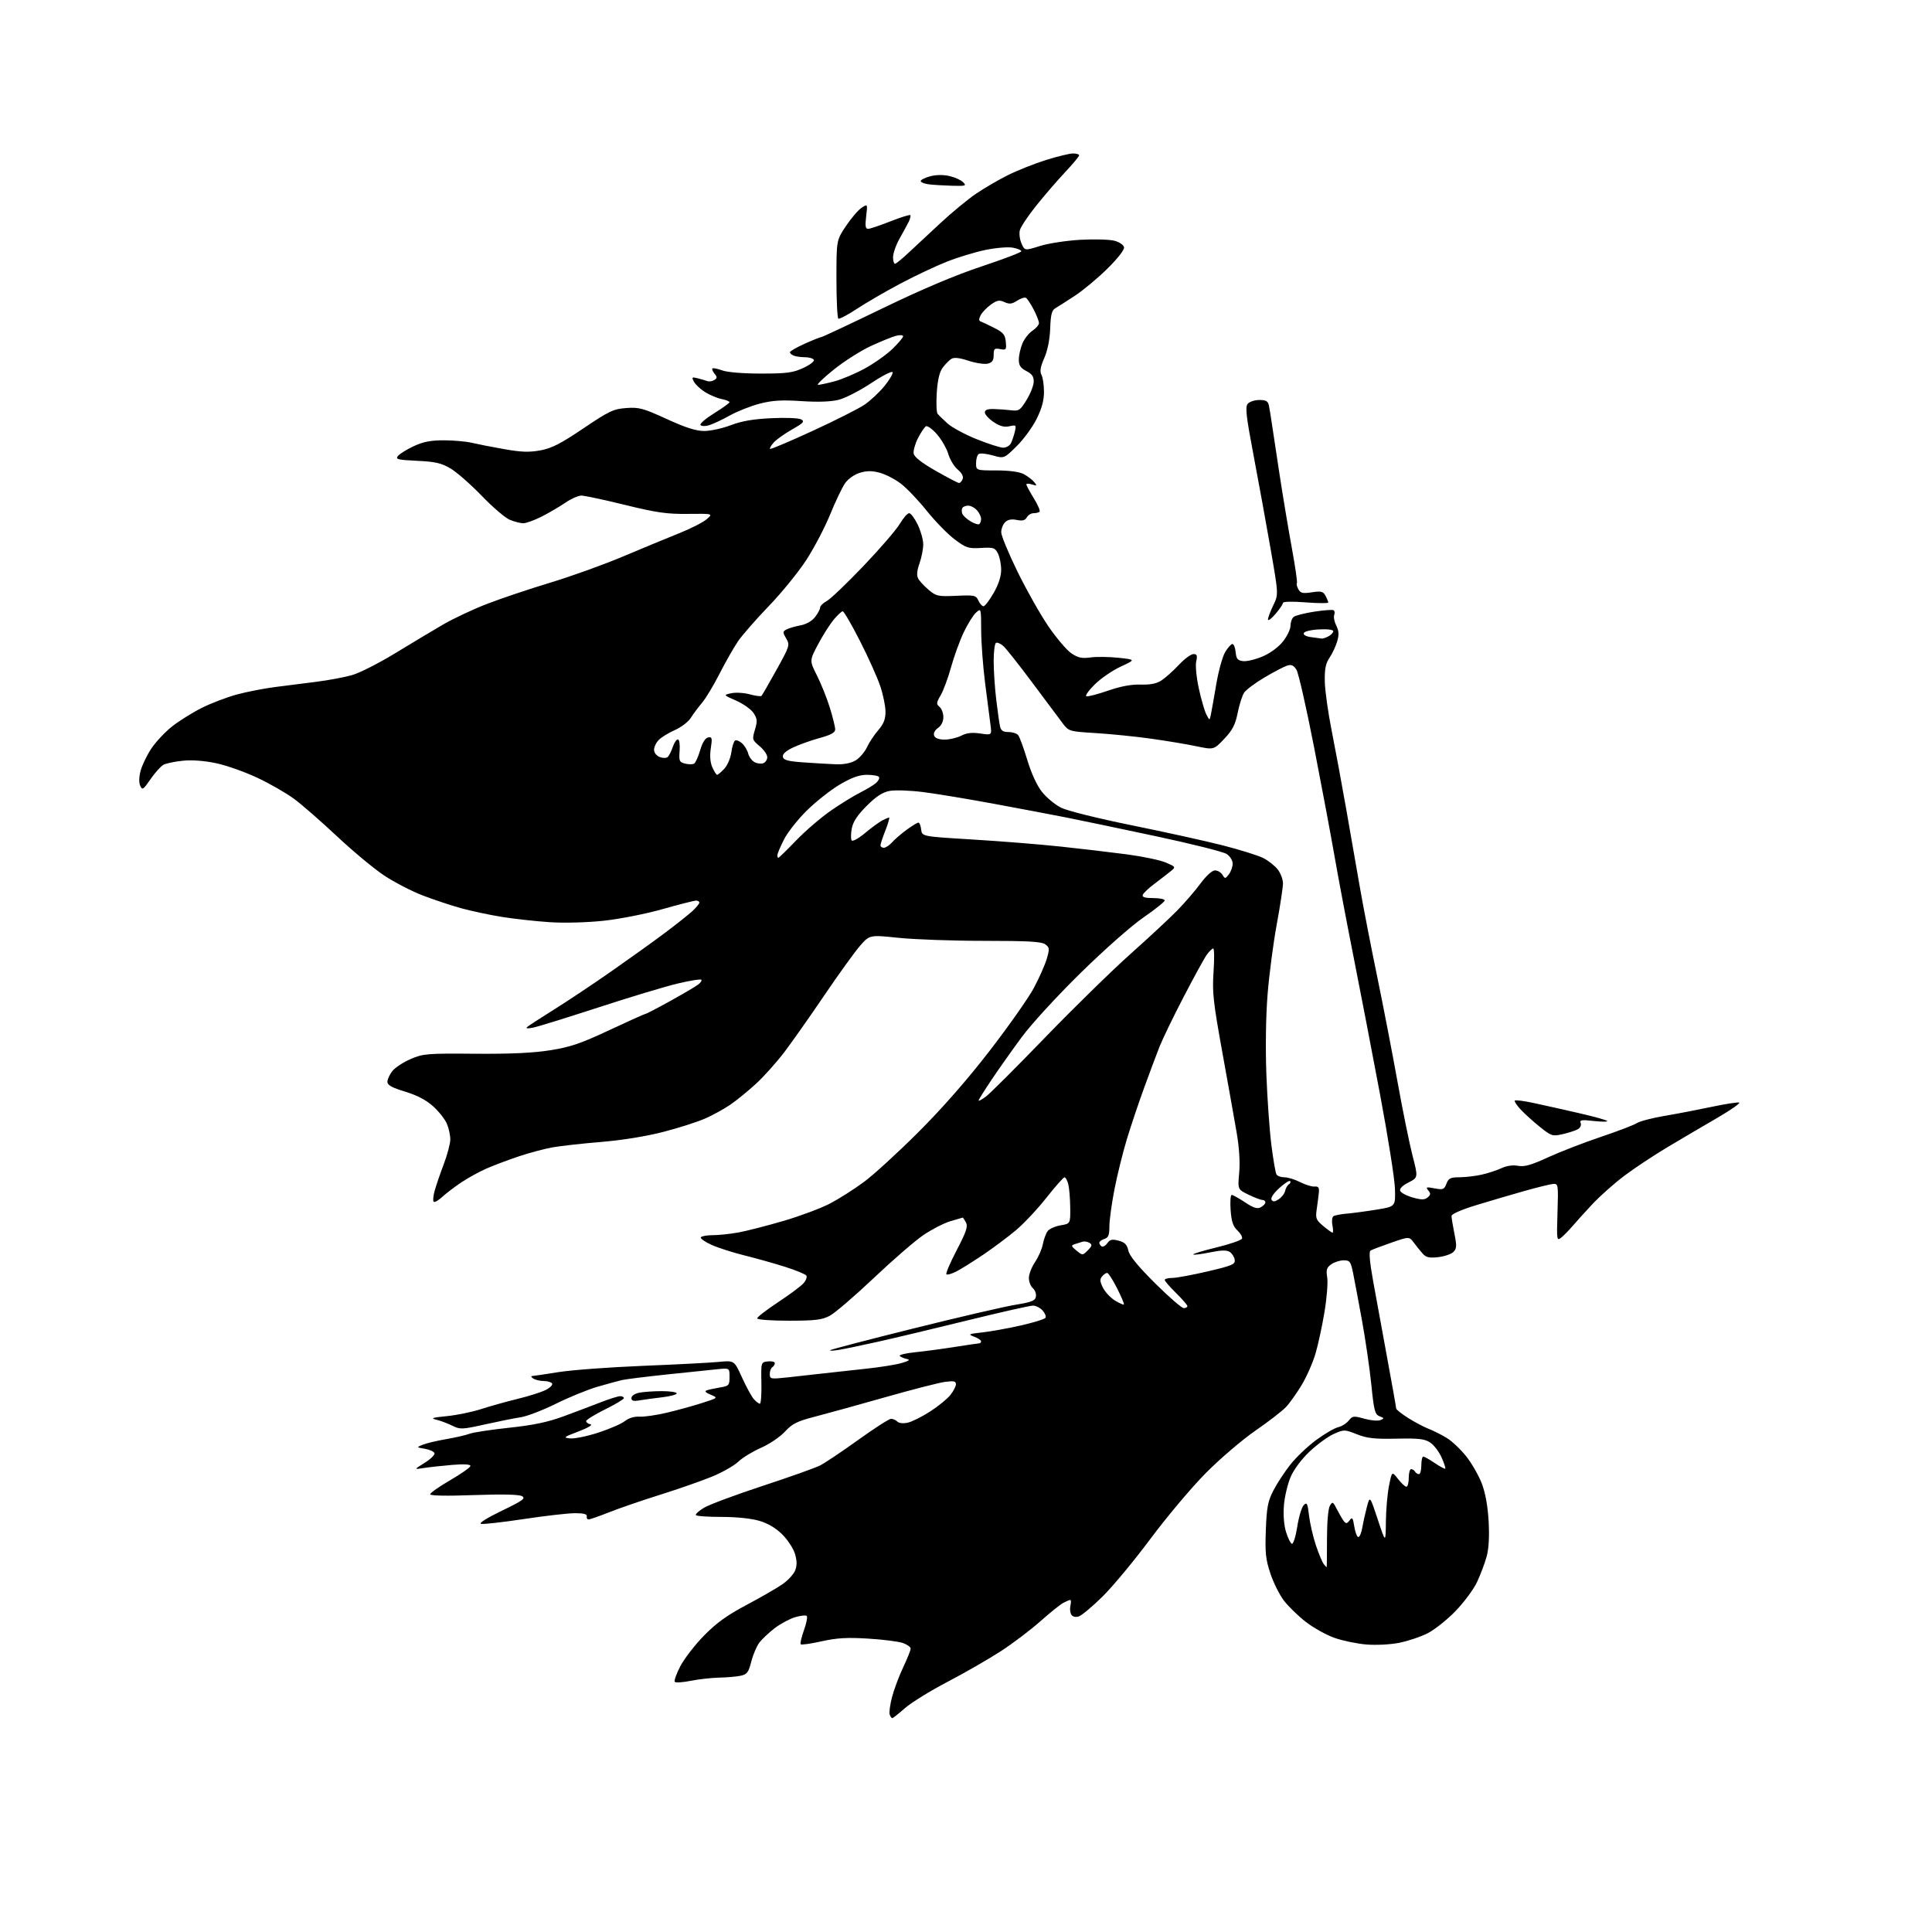 <?xml version="1.0" encoding="UTF-8" standalone="no"?>
<svg 
  version="1.1" 
  xmlns="http://www.w3.org/2000/svg" 
  xmlns:xlink="http://www.w3.org/1999/xlink" 
  xmlns:svg="http://www.w3.org/2000/svg"
  xmlns:rdf="http://www.w3.org/1999/02/22-rdf-syntax-ns#"
  xmlns:cc="http://creativecommons.org/ns#"
  xmlns:dc="http://purl.org/dc/elements/1.1/"
  viewBox="0 0 768 768"
  width="768"
  height="768"
>
<style>svg {background-color: white; }</style>"
<path stroke="none" fill="black" fill-rule="evenodd" d="M354.70,683.00C354.43,683.00 353.97,682.37 353.68,681.60C353.38,680.83 353.79,677.70 354.59,674.65C355.38,671.60 357.38,666.27 359.02,662.80C360.66,659.34 362.00,655.98 362.00,655.35C362.00,654.71 360.60,653.71 358.88,653.11C357.17,652.51 350.94,651.73 345.06,651.37C336.71,650.86 332.64,651.10 326.60,652.45C322.33,653.40 318.60,653.93 318.30,653.63C318.01,653.34 318.58,650.84 319.57,648.07C320.57,645.31 321.07,642.74 320.70,642.36C320.32,641.99 318.23,642.21 316.05,642.87C313.87,643.52 310.19,645.51 307.88,647.28C305.58,649.05 302.83,651.65 301.79,653.06C300.74,654.47 299.32,657.85 298.63,660.56C297.55,664.80 296.95,665.59 294.43,666.13C292.82,666.48 288.99,666.82 285.92,666.88C282.85,666.95 277.77,667.51 274.64,668.14C271.51,668.77 268.64,668.97 268.25,668.58C267.86,668.20 268.85,665.39 270.45,662.33C272.05,659.28 276.31,653.78 279.93,650.10C284.84,645.10 289.10,642.04 296.81,637.96C302.47,634.96 308.90,631.25 311.09,629.72C313.28,628.19 315.54,625.71 316.11,624.22C316.85,622.30 316.82,620.38 316.02,617.69C315.40,615.60 313.14,612.14 311.00,610.00C308.45,607.45 305.30,605.57 301.87,604.56C298.72,603.62 292.80,603.00 286.99,603.00C281.68,603.00 277.03,602.70 276.66,602.33C276.30,601.96 277.73,600.62 279.86,599.35C281.99,598.09 292.45,594.18 303.12,590.68C313.78,587.18 324.07,583.52 326.00,582.54C327.93,581.56 334.75,576.99 341.16,572.38C347.57,567.77 353.44,564.00 354.21,564.00C354.97,564.00 356.10,564.50 356.70,565.10C357.35,565.75 359.06,565.93 360.85,565.53C362.53,565.16 366.54,563.16 369.77,561.07C373.00,558.99 376.62,556.03 377.82,554.50C379.02,552.98 380.00,551.05 380.00,550.23C380.00,549.03 379.11,548.85 375.57,549.33C373.14,549.67 362.45,552.41 351.82,555.44C341.20,558.46 328.68,561.92 324.00,563.13C316.83,564.99 314.95,565.93 312.00,569.12C310.07,571.21 305.80,574.09 302.50,575.53C299.20,576.98 295.15,579.45 293.50,581.03C291.85,582.61 287.17,585.28 283.11,586.95C279.05,588.63 269.82,591.85 262.61,594.12C255.40,596.38 246.23,599.53 242.22,601.12C238.22,602.70 234.51,604.00 233.97,604.00C233.44,604.00 233.11,603.44 233.25,602.75C233.42,601.88 231.97,601.51 228.50,601.52C225.75,601.53 216.64,602.57 208.25,603.84C199.87,605.11 192.22,605.97 191.25,605.76C190.19,605.52 193.39,603.49 199.43,600.57C207.88,596.49 209.08,595.62 207.50,594.74C206.28,594.06 199.61,593.92 188.32,594.32C177.46,594.72 171.00,594.59 171.00,593.99C171.00,593.46 174.60,590.93 179.00,588.38C183.40,585.82 187.00,583.28 187.00,582.72C187.00,582.08 184.36,581.93 179.75,582.32C175.76,582.65 170.70,583.21 168.50,583.55C164.50,584.18 164.50,584.18 168.80,581.50C171.17,580.03 172.94,578.30 172.72,577.66C172.51,577.02 170.80,576.24 168.92,575.92C165.52,575.35 165.51,575.34 168.00,574.31C169.38,573.74 173.55,572.74 177.27,572.10C181.00,571.46 185.22,570.49 186.66,569.94C188.09,569.39 195.17,568.32 202.38,567.55C212.05,566.52 217.73,565.33 224.00,563.02C228.68,561.30 235.32,558.79 238.77,557.44C242.22,556.10 245.71,555.00 246.52,555.00C247.33,555.00 248.00,555.35 248.00,555.78C248.00,556.21 244.63,558.23 240.50,560.27C236.38,562.31 233.00,564.40 233.00,564.92C233.00,565.43 233.79,566.01 234.75,566.20C235.74,566.39 233.66,567.62 230.00,569.01C224.06,571.26 223.77,571.50 226.63,571.79C228.35,571.97 233.38,570.94 237.81,569.50C242.24,568.07 247.00,566.00 248.38,564.91C249.94,563.69 252.16,563.01 254.20,563.14C256.02,563.26 260.88,562.56 265.00,561.59C269.12,560.62 275.43,558.89 279.00,557.74C285.50,555.66 285.50,555.66 282.50,554.41C280.42,553.55 279.96,553.01 281.00,552.66C281.82,552.38 284.19,551.88 286.25,551.53C289.76,550.95 290.00,550.68 290.00,547.36C290.00,543.81 290.00,543.81 285.25,544.28C282.64,544.54 273.63,545.47 265.23,546.36C256.83,547.25 248.73,548.25 247.23,548.60C245.73,548.94 241.35,550.14 237.50,551.26C233.65,552.38 226.22,555.41 221.00,558.00C215.78,560.59 209.47,563.01 207.00,563.38C204.53,563.75 198.14,565.03 192.81,566.22C183.68,568.25 182.92,568.28 179.81,566.74C177.99,565.84 175.15,564.77 173.50,564.37C171.02,563.77 171.74,563.52 177.67,562.93C181.61,562.54 187.68,561.29 191.17,560.16C194.65,559.02 201.20,557.19 205.72,556.09C210.24,554.99 215.32,553.37 217.00,552.50C218.69,551.63 219.80,550.48 219.47,549.96C219.15,549.43 217.67,548.99 216.19,548.98C214.71,548.98 212.82,548.53 212.00,548.00C211.18,547.47 210.95,547.02 211.50,547.00C212.05,546.98 216.78,546.28 222.00,545.44C227.22,544.60 242.30,543.48 255.50,542.95C268.70,542.42 282.28,541.71 285.69,541.38C291.88,540.77 291.88,540.77 294.97,547.59C296.67,551.34 298.79,555.22 299.68,556.20C300.58,557.19 301.65,558.00 302.07,558.00C302.49,558.00 302.76,554.29 302.67,549.75C302.50,541.50 302.50,541.50 305.25,541.18C306.76,541.01 308.00,541.32 308.00,541.87C308.00,542.43 307.55,543.16 307.00,543.50C306.45,543.84 306.00,545.06 306.00,546.20C306.00,548.18 306.34,548.25 312.75,547.57C316.46,547.17 322.88,546.46 327.00,545.98C331.12,545.51 338.92,544.65 344.32,544.08C349.73,543.51 356.03,542.50 358.32,541.85C361.35,540.98 361.95,540.54 360.50,540.23C359.40,540.00 358.13,539.46 357.67,539.03C357.22,538.60 359.92,537.94 363.67,537.55C367.43,537.17 374.55,536.22 379.50,535.43C384.45,534.65 388.84,534.01 389.25,534.00C389.66,534.00 390.00,533.64 390.00,533.19C390.00,532.75 388.76,531.92 387.25,531.35C384.71,530.40 384.97,530.27 390.50,529.65C393.80,529.29 400.66,528.05 405.75,526.90C410.84,525.75 415.27,524.38 415.60,523.84C415.93,523.31 415.41,522.00 414.44,520.94C413.48,519.87 411.75,519.00 410.60,519.00C409.44,519.00 397.70,521.65 384.50,524.90C371.30,528.15 355.32,531.95 349.00,533.36C342.68,534.77 335.70,536.23 333.50,536.59C331.30,536.96 329.73,537.03 330.00,536.73C330.27,536.44 345.12,532.56 363.00,528.11C380.88,523.66 399.10,519.42 403.50,518.70C410.24,517.58 411.55,517.05 411.80,515.35C411.96,514.24 411.40,512.75 410.55,512.04C409.70,511.33 409.00,509.52 409.00,508.02C409.00,506.51 410.10,503.66 411.45,501.67C412.80,499.69 414.19,496.50 414.55,494.58C414.91,492.67 415.76,490.35 416.43,489.42C417.11,488.50 419.43,487.45 421.58,487.09C425.50,486.44 425.50,486.44 425.43,479.97C425.39,476.41 425.04,472.26 424.66,470.75C424.28,469.24 423.60,468.00 423.16,468.00C422.72,468.00 419.47,471.68 415.93,476.17C412.39,480.66 406.88,486.52 403.67,489.19C400.46,491.86 394.61,496.22 390.67,498.88C386.73,501.53 382.00,504.48 380.16,505.43C378.32,506.37 376.54,506.88 376.21,506.55C375.88,506.22 377.73,501.89 380.32,496.93C384.13,489.62 384.83,487.54 383.98,485.96C383.40,484.88 382.83,484.00 382.71,484.01C382.60,484.02 380.38,484.67 377.78,485.45C375.18,486.24 370.36,488.72 367.06,490.96C363.76,493.20 354.86,500.91 347.28,508.09C339.70,515.26 331.83,522.01 329.79,523.07C326.70,524.68 323.98,525.00 313.54,525.00C306.41,525.00 301.00,524.60 301.00,524.06C301.00,523.55 304.71,520.68 309.25,517.68C313.79,514.69 318.33,511.31 319.35,510.18C320.36,509.05 320.91,507.66 320.56,507.09C320.21,506.53 316.38,504.94 312.04,503.57C307.71,502.20 300.42,500.16 295.83,499.02C291.25,497.89 285.38,496.00 282.79,494.83C280.19,493.65 278.31,492.31 278.60,491.85C278.88,491.38 281.03,491.00 283.38,491.00C285.72,491.00 290.30,490.51 293.57,489.92C296.83,489.32 304.90,487.25 311.50,485.32C318.10,483.38 326.43,480.27 330.00,478.39C333.57,476.52 339.65,472.65 343.50,469.79C347.35,466.93 357.06,458.05 365.07,450.05C374.56,440.58 384.44,429.30 393.37,417.75C400.91,407.98 408.83,396.73 410.96,392.75C413.09,388.76 415.41,383.53 416.11,381.13C417.27,377.15 417.22,376.63 415.50,375.38C414.03,374.30 408.67,374.00 391.17,374.00C378.82,374.00 363.54,373.46 357.20,372.80C345.68,371.60 345.68,371.60 341.82,376.05C339.69,378.50 333.38,387.25 327.79,395.50C322.20,403.75 315.06,413.90 311.92,418.06C308.78,422.21 303.63,427.96 300.49,430.84C297.35,433.71 292.79,437.43 290.36,439.10C287.93,440.77 283.41,443.26 280.31,444.63C277.21,446.00 269.69,448.40 263.59,449.97C256.87,451.70 247.18,453.27 239.00,453.94C231.57,454.55 222.90,455.52 219.71,456.08C216.53,456.64 210.45,458.26 206.21,459.68C201.97,461.10 196.15,463.30 193.28,464.56C190.41,465.83 185.91,468.31 183.28,470.08C180.65,471.85 177.27,474.43 175.76,475.82C174.25,477.22 172.73,478.07 172.38,477.71C172.03,477.36 172.22,475.37 172.80,473.29C173.38,471.20 175.01,466.44 176.43,462.70C177.84,458.97 179.00,454.57 179.00,452.92C179.00,451.28 178.39,448.49 177.65,446.72C176.91,444.95 174.46,441.83 172.20,439.79C169.41,437.27 165.83,435.40 161.04,433.94C155.78,432.35 154.00,431.36 154.00,430.04C154.00,429.07 154.88,427.15 155.96,425.77C157.04,424.40 160.31,422.25 163.21,421.00C168.19,418.85 169.69,418.72 188.81,418.88C203.05,418.99 212.02,418.57 218.81,417.48C226.79,416.20 230.93,414.79 242.29,409.46C249.87,405.91 256.34,403.00 256.67,403.00C256.99,403.00 261.36,400.72 266.38,397.94C271.40,395.16 276.37,392.24 277.43,391.45C278.49,390.67 279.10,389.76 278.78,389.45C278.47,389.13 274.23,389.82 269.37,390.97C264.51,392.13 250.40,396.38 238.02,400.42C225.63,404.45 213.93,408.09 212.00,408.48C209.87,408.93 208.89,408.85 209.50,408.30C210.05,407.79 214.78,404.72 220.00,401.46C225.22,398.21 235.57,391.31 243.00,386.13C250.43,380.94 260.10,374.00 264.50,370.70C268.90,367.40 273.74,363.55 275.25,362.16C276.76,360.77 278.00,359.26 278.00,358.81C278.00,358.37 277.41,358.00 276.70,358.00C275.98,358.00 269.97,359.53 263.34,361.40C256.61,363.31 246.26,365.34 239.89,366.02C233.21,366.73 224.37,366.96 218.50,366.58C213.00,366.22 204.45,365.28 199.50,364.48C194.55,363.69 187.17,362.11 183.10,360.98C179.03,359.84 172.19,357.56 167.89,355.90C163.60,354.24 156.80,350.72 152.79,348.08C148.78,345.43 140.32,338.41 134.00,332.48C127.67,326.55 120.01,319.85 116.96,317.60C113.92,315.34 107.37,311.58 102.43,309.24C97.48,306.90 90.07,304.27 85.97,303.40C81.27,302.40 76.35,302.03 72.70,302.40C69.52,302.72 66.05,303.44 64.99,304.00C63.94,304.57 61.63,307.13 59.86,309.70C56.92,313.97 56.57,314.20 55.74,312.35C55.18,311.09 55.24,308.81 55.91,306.35C56.49,304.17 58.40,300.22 60.15,297.58C61.90,294.94 65.60,290.99 68.37,288.80C71.14,286.61 76.45,283.29 80.16,281.42C83.88,279.55 90.20,277.14 94.21,276.06C98.22,274.98 105.10,273.64 109.50,273.09C113.90,272.53 121.33,271.59 126.00,270.99C130.68,270.39 136.93,269.22 139.91,268.38C142.88,267.54 150.53,263.67 156.91,259.78C163.28,255.89 171.88,250.74 176.00,248.34C180.12,245.93 188.02,242.21 193.55,240.08C199.08,237.94 210.45,234.12 218.81,231.59C227.18,229.06 240.21,224.37 247.76,221.17C255.32,217.97 265.28,213.85 269.89,212.01C274.51,210.17 279.46,207.65 280.89,206.42C283.50,204.17 283.50,204.17 273.50,204.28C265.11,204.38 261.06,203.80 248.41,200.70C240.11,198.66 232.32,197.00 231.09,197.00C229.86,197.00 226.98,198.29 224.68,199.87C222.38,201.44 218.15,203.92 215.28,205.37C212.41,206.81 209.14,208.00 208.00,208.00C206.87,208.00 204.45,207.38 202.64,206.62C200.83,205.87 195.78,201.55 191.43,197.03C187.07,192.51 181.51,187.64 179.07,186.21C175.44,184.07 173.05,183.52 165.80,183.18C157.99,182.80 157.11,182.57 158.23,181.22C158.93,180.37 161.75,178.63 164.50,177.35C168.25,175.60 171.24,175.02 176.50,175.03C180.35,175.04 185.30,175.48 187.50,176.01C189.70,176.53 195.46,177.67 200.31,178.52C207.19,179.74 210.36,179.85 214.81,179.03C219.31,178.20 222.88,176.38 231.90,170.29C242.18,163.36 243.86,162.57 248.96,162.20C254.03,161.83 255.68,162.28 265.01,166.55C272.55,170.01 276.65,171.32 279.95,171.32C282.45,171.32 287.20,170.29 290.50,169.02C294.78,167.38 299.40,166.58 306.62,166.24C312.31,165.96 317.49,166.17 318.47,166.72C319.94,167.55 319.39,168.15 314.85,170.72C311.91,172.39 308.64,174.71 307.59,175.88C306.54,177.05 305.87,178.21 306.11,178.44C306.35,178.68 313.96,175.46 323.02,171.29C332.08,167.12 341.38,162.43 343.69,160.85C345.99,159.28 349.52,155.98 351.53,153.53C353.54,151.07 355.02,148.57 354.82,147.97C354.62,147.37 350.79,149.31 346.30,152.30C341.82,155.28 336.02,158.26 333.41,158.92C330.29,159.70 325.23,159.89 318.59,159.45C310.71,158.93 307.07,159.16 302.00,160.46C298.43,161.39 293.04,163.52 290.03,165.20C287.02,166.89 283.31,168.62 281.79,169.06C280.22,169.51 278.78,169.45 278.45,168.92C278.14,168.41 280.60,166.31 283.93,164.25C287.26,162.19 289.98,160.22 289.99,159.88C290.00,159.53 288.59,158.97 286.86,158.62C285.14,158.28 282.21,157.06 280.35,155.91C278.49,154.76 276.48,152.90 275.88,151.78C274.88,149.92 275.01,149.79 277.30,150.36C278.68,150.71 280.42,151.21 281.16,151.49C281.90,151.76 283.15,151.57 283.94,151.07C285.14,150.30 285.15,149.89 284.04,148.55C283.31,147.67 282.93,146.74 283.20,146.47C283.46,146.21 285.21,146.56 287.09,147.24C289.12,147.99 295.36,148.50 302.50,148.50C312.80,148.50 315.18,148.18 319.32,146.27C321.98,145.05 323.86,143.59 323.51,143.02C323.17,142.46 321.60,142.00 320.02,142.00C318.45,142.00 316.45,141.73 315.58,141.39C314.71,141.06 314.00,140.45 314.00,140.03C314.00,139.61 316.64,138.09 319.88,136.64C323.11,135.19 326.07,134.00 326.47,134.00C326.86,134.00 337.83,128.85 350.84,122.56C366.72,114.88 379.68,109.40 390.25,105.89C398.91,103.01 406.00,100.31 406.00,99.88C406.00,99.44 404.47,98.80 402.60,98.45C400.72,98.10 395.85,98.50 391.77,99.35C387.68,100.19 380.78,102.29 376.42,104.01C372.06,105.73 363.77,109.64 358.00,112.69C352.23,115.75 344.47,120.25 340.76,122.69C337.06,125.13 333.68,126.92 333.26,126.66C332.84,126.40 332.50,119.28 332.50,110.84C332.50,95.50 332.50,95.50 336.29,89.84C338.37,86.73 341.16,83.47 342.49,82.60C344.90,81.02 344.90,81.02 344.31,86.01C343.85,89.89 344.03,90.99 345.11,90.97C345.87,90.95 349.85,89.61 353.95,87.99C358.04,86.38 361.60,85.27 361.86,85.52C362.11,85.78 361.81,87.01 361.18,88.25C360.56,89.49 358.91,92.52 357.52,94.98C356.13,97.45 355.00,100.75 355.00,102.32C355.00,103.88 355.42,105.02 355.92,104.83C356.43,104.65 358.79,102.69 361.17,100.47C363.55,98.25 369.22,92.98 373.76,88.75C378.30,84.52 384.69,79.25 387.95,77.03C391.22,74.81 396.95,71.47 400.70,69.60C404.44,67.74 411.24,65.04 415.80,63.60C420.37,62.17 425.21,61.00 426.55,61.00C427.90,61.00 428.99,61.34 428.98,61.75C428.98,62.16 426.44,65.20 423.35,68.50C420.25,71.80 415.09,77.79 411.87,81.81C408.64,85.83 405.74,90.20 405.40,91.53C405.07,92.85 405.37,95.22 406.07,96.81C407.35,99.68 407.35,99.68 413.42,97.78C416.77,96.73 424.00,95.63 429.50,95.32C435.00,95.02 441.07,95.19 443.00,95.70C444.96,96.22 446.64,97.36 446.82,98.29C447.01,99.29 444.36,102.70 440.18,106.82C436.35,110.60 430.53,115.45 427.25,117.59C423.96,119.74 420.48,121.97 419.50,122.54C418.10,123.36 417.66,125.09 417.47,130.54C417.31,134.95 416.45,139.26 415.12,142.32C413.56,145.88 413.27,147.63 414.00,149.01C414.55,150.03 415.00,153.08 415.00,155.77C415.00,159.21 414.11,162.45 412.04,166.59C410.42,169.84 406.85,174.70 404.11,177.40C399.13,182.30 399.13,182.30 394.64,181.04C392.18,180.35 389.67,180.08 389.08,180.45C388.49,180.82 388.00,182.44 388.00,184.06C388.00,187.00 388.00,187.00 396.05,187.00C401.08,187.00 405.14,187.54 406.87,188.43C408.40,189.22 410.28,190.64 411.06,191.58C412.35,193.12 412.27,193.22 410.24,192.58C409.01,192.19 408.00,192.18 408.00,192.57C408.00,192.96 409.32,195.42 410.93,198.04C412.54,200.66 413.59,203.07 413.26,203.40C412.94,203.73 411.86,204.00 410.88,204.00C409.90,204.00 408.68,204.74 408.18,205.65C407.49,206.87 406.45,207.14 404.16,206.68C402.05,206.26 400.59,206.55 399.54,207.60C398.69,208.45 398.00,210.24 398.00,211.59C398.00,212.93 400.92,219.98 404.48,227.26C408.05,234.54 413.57,244.32 416.76,248.98C419.95,253.64 424.05,258.47 425.88,259.70C428.54,261.49 430.06,261.82 433.52,261.34C435.90,261.02 440.91,261.08 444.66,261.48C451.48,262.21 451.48,262.21 445.49,264.99C442.20,266.52 437.54,269.72 435.15,272.10C432.75,274.48 431.27,276.59 431.86,276.79C432.45,276.98 436.32,275.98 440.46,274.55C445.51,272.80 449.78,272.01 453.44,272.13C457.25,272.25 459.73,271.76 461.69,270.49C463.24,269.49 466.33,266.72 468.57,264.34C470.81,261.95 473.43,260.00 474.40,260.00C475.83,260.00 476.04,260.55 475.51,262.97C475.14,264.63 475.61,269.38 476.56,273.72C477.49,278.00 478.84,282.62 479.54,284.00C480.83,286.50 480.83,286.50 481.35,284.00C481.64,282.62 482.61,277.18 483.50,271.91C484.40,266.64 485.99,260.90 487.05,259.16C488.11,257.42 489.40,256.00 489.92,256.00C490.45,256.00 491.01,257.46 491.19,259.25C491.45,261.93 491.97,262.55 494.18,262.81C495.65,262.98 499.15,262.13 501.95,260.93C504.97,259.63 508.25,257.21 510.02,254.97C511.66,252.91 513.00,250.09 513.00,248.73C513.00,247.36 513.56,245.79 514.25,245.23C514.94,244.67 518.61,243.73 522.41,243.15C526.21,242.56 529.68,242.30 530.12,242.57C530.56,242.84 530.67,243.71 530.36,244.49C530.06,245.28 530.44,247.18 531.20,248.71C532.25,250.84 532.33,252.33 531.54,255.00C530.97,256.93 529.60,259.84 528.50,261.47C526.96,263.75 526.53,265.93 526.63,270.97C526.71,274.56 527.94,283.35 529.37,290.50C530.79,297.65 533.34,311.38 535.03,321.00C536.72,330.62 539.19,344.80 540.53,352.50C541.87,360.20 544.96,376.18 547.41,388.00C549.85,399.82 553.50,418.73 555.53,430.00C557.56,441.27 560.24,454.46 561.48,459.29C563.75,468.08 563.75,468.08 559.91,470.05C557.47,471.29 556.26,472.51 556.60,473.39C556.89,474.15 559.12,475.33 561.56,476.02C565.10,477.01 566.29,477.00 567.51,476.00C568.74,474.97 568.79,474.45 567.76,473.21C566.66,471.87 566.96,471.77 570.26,472.39C573.66,473.03 574.10,472.85 574.98,470.55C575.81,468.37 576.58,468.00 580.23,467.98C582.58,467.96 586.52,467.50 589.00,466.94C591.48,466.38 595.01,465.23 596.85,464.37C598.95,463.40 601.41,463.04 603.46,463.43C605.99,463.90 608.65,463.15 615.34,460.07C620.09,457.89 629.49,454.25 636.23,451.98C642.98,449.71 649.47,447.23 650.65,446.47C651.83,445.71 656.78,444.41 661.65,443.59C666.52,442.77 674.94,441.15 680.37,440.00C685.79,438.85 690.74,438.08 691.35,438.28C691.97,438.49 687.98,441.27 682.49,444.46C676.99,447.65 668.09,452.89 662.70,456.11C657.31,459.33 649.64,464.42 645.67,467.41C641.69,470.40 635.98,475.48 632.97,478.70C629.96,481.92 626.36,485.89 624.98,487.53C623.59,489.16 621.62,491.16 620.61,491.97C618.84,493.38 618.78,493.00 619.13,481.97C619.48,471.01 619.41,470.51 617.50,470.62C616.40,470.69 611.23,471.95 606.00,473.43C600.77,474.90 592.11,477.45 586.75,479.09C580.96,480.86 577.00,482.60 577.00,483.37C577.00,484.08 577.52,487.25 578.15,490.40C579.13,495.28 579.07,496.35 577.75,497.67C576.90,498.53 574.19,499.45 571.72,499.73C568.18,500.13 566.88,499.84 565.57,498.37C564.65,497.34 563.06,495.38 562.04,494.00C560.18,491.51 560.18,491.51 553.01,494.00C549.06,495.37 545.37,496.77 544.81,497.12C544.12,497.54 544.46,501.58 545.82,509.13C546.94,515.38 549.46,529.19 551.43,539.81C553.39,550.43 555.00,559.46 555.00,559.89C555.00,560.32 557.14,562.02 559.75,563.67C562.36,565.32 566.08,567.28 568.00,568.02C569.92,568.77 573.18,570.42 575.22,571.68C577.27,572.95 580.73,576.24 582.90,578.99C585.08,581.74 587.84,586.58 589.05,589.75C590.47,593.48 591.42,598.73 591.75,604.73C592.09,610.76 591.82,615.62 590.97,618.73C590.25,621.35 588.55,625.89 587.19,628.80C585.83,631.72 581.97,636.94 578.61,640.41C575.25,643.89 570.24,647.87 567.47,649.27C564.70,650.67 559.61,652.37 556.16,653.05C552.62,653.75 546.96,654.03 543.13,653.71C539.41,653.40 533.72,652.22 530.49,651.08C527.25,649.94 522.11,647.08 519.07,644.72C516.03,642.36 512.12,638.55 510.37,636.26C508.63,633.98 506.20,629.12 504.99,625.47C503.12,619.85 502.85,617.22 503.19,608.17C503.54,599.10 504.00,596.74 506.22,592.44C507.66,589.66 510.70,585.03 512.98,582.14C515.26,579.26 519.85,574.90 523.19,572.44C526.52,569.98 530.44,567.70 531.88,567.36C533.32,567.03 535.23,565.83 536.13,564.71C537.64,562.82 538.09,562.77 542.34,563.96C544.87,564.66 547.73,564.92 548.72,564.52C550.35,563.86 550.33,563.73 548.41,562.99C546.55,562.27 546.18,560.85 545.13,550.50C544.48,544.08 542.82,532.68 541.46,525.16C540.09,517.65 538.49,509.14 537.91,506.25C536.95,501.47 536.62,501.00 534.15,501.00C532.66,501.00 530.44,501.70 529.22,502.56C527.37,503.85 527.09,504.74 527.59,507.81C527.91,509.84 527.43,516.01 526.51,521.50C525.60,527.00 524.00,534.43 522.95,538.01C521.91,541.59 519.44,547.22 517.46,550.51C515.48,553.80 512.66,557.78 511.18,559.34C509.71,560.90 504.23,565.13 499.00,568.74C493.77,572.35 484.91,579.93 479.31,585.58C473.71,591.23 463.82,602.98 457.34,611.68C450.86,620.38 442.27,630.74 438.23,634.70C434.20,638.66 429.97,642.19 428.83,642.56C427.55,642.96 426.41,642.69 425.87,641.86C425.38,641.11 425.22,639.49 425.51,638.25C425.80,637.01 425.77,636.00 425.45,636.00C425.13,636.00 423.89,636.52 422.68,637.15C421.48,637.79 417.35,641.11 413.50,644.53C409.65,647.95 402.59,653.30 397.80,656.40C393.02,659.51 383.51,664.98 376.67,668.55C369.84,672.11 362.21,676.83 359.72,679.02C357.23,681.21 354.97,683.00 354.70,683.00zM527.37,623.00C527.44,623.00 527.50,617.94 527.50,611.75C527.50,605.15 527.97,599.71 528.64,598.58C529.69,596.79 529.89,596.90 531.51,600.08C532.47,601.96 533.70,604.07 534.26,604.76C535.05,605.75 535.52,605.67 536.48,604.36C537.53,602.93 537.79,603.28 538.36,606.85C538.72,609.13 539.45,611.00 539.97,611.00C540.49,611.00 541.19,609.31 541.54,607.25C541.89,605.19 542.71,601.49 543.36,599.03C544.55,594.55 544.55,594.55 547.69,604.03C550.82,613.50 550.82,613.50 550.91,604.92C550.96,600.20 551.52,593.74 552.16,590.58C553.31,584.82 553.31,584.82 555.73,587.91C557.06,589.61 558.56,591.00 559.07,591.00C559.58,591.00 560.00,589.42 560.00,587.50C560.00,585.58 560.42,584.00 560.94,584.00C561.46,584.00 562.16,584.45 562.50,585.00C562.84,585.55 563.54,586.00 564.06,586.00C564.58,586.00 565.00,584.42 565.00,582.50C565.00,580.58 565.35,579.00 565.77,579.00C566.19,579.00 568.25,580.17 570.35,581.59C572.44,583.01 574.32,584.01 574.52,583.81C574.72,583.62 574.05,581.59 573.02,579.30C572.00,577.02 569.97,574.37 568.50,573.41C566.32,571.98 563.90,571.70 555.11,571.89C546.40,572.08 543.44,571.75 539.37,570.14C534.43,568.20 534.27,568.20 530.16,570.04C527.85,571.07 523.55,574.21 520.59,577.01C517.38,580.04 514.34,584.11 513.06,587.08C511.88,589.82 510.68,594.86 510.39,598.28C510.07,602.12 510.38,606.20 511.20,608.92C511.94,611.36 513.00,613.50 513.55,613.68C514.10,613.87 515.06,610.81 515.68,606.90C516.29,602.98 517.45,599.12 518.25,598.32C519.53,597.04 519.79,597.57 520.37,602.52C520.74,605.63 521.97,610.95 523.11,614.34C524.25,617.73 525.65,621.06 526.21,621.75C526.78,622.44 527.30,623.00 527.37,623.00zM254.25,556.66C251.79,557.09 251.00,556.86 251.00,555.74C251.00,554.87 252.31,553.99 254.12,553.62C255.84,553.28 259.89,553.00 263.12,553.00C266.36,553.00 269.00,553.40 269.00,553.88C269.00,554.37 266.41,555.07 263.25,555.44C260.09,555.81 256.04,556.36 254.25,556.66zM470.56,520.00C471.35,520.00 472.00,519.64 472.00,519.21C472.00,518.77 469.98,516.43 467.50,514.00C465.02,511.57 463.00,509.23 463.00,508.79C463.00,508.36 464.34,508.00 465.98,508.00C467.62,508.00 473.95,506.83 480.04,505.40C489.96,503.08 491.08,502.59 490.81,500.76C490.64,499.63 489.74,498.23 488.80,497.64C487.59,496.88 485.36,496.94 480.95,497.85C477.56,498.55 474.59,498.92 474.34,498.67C474.09,498.42 478.27,497.16 483.62,495.86C488.97,494.56 493.52,492.98 493.73,492.34C493.94,491.70 493.10,490.24 491.87,489.09C490.16,487.50 489.52,485.57 489.19,481.00C488.95,477.70 489.15,475.00 489.63,475.00C490.11,475.01 492.49,476.33 494.93,477.95C498.32,480.20 499.78,480.65 501.18,479.91C502.18,479.37 503.00,478.50 503.00,477.96C503.00,477.43 502.47,477.00 501.82,477.00C501.16,477.00 498.69,476.06 496.32,474.91C492.00,472.82 492.00,472.82 492.60,466.16C492.98,461.88 492.61,456.10 491.55,450.00C490.65,444.77 488.08,430.38 485.84,418.00C482.25,398.17 481.85,394.40 482.41,386.25C482.76,381.16 482.69,377.01 482.27,377.03C481.85,377.05 480.71,378.15 479.74,379.48C478.78,380.80 474.65,388.33 470.56,396.20C466.47,404.06 462.15,412.98 460.96,416.00C459.76,419.02 456.98,426.45 454.78,432.50C452.57,438.55 449.48,447.77 447.90,453.00C446.32,458.23 444.12,467.14 443.01,472.80C441.91,478.47 441.00,485.07 441.00,487.48C441.00,490.99 440.60,491.99 439.00,492.50C437.90,492.85 437.00,493.53 437.00,494.01C437.00,494.49 437.42,495.14 437.93,495.46C438.44,495.77 439.46,495.20 440.18,494.19C441.24,492.70 442.12,492.51 444.67,493.18C447.12,493.83 448.00,494.72 448.53,497.12C448.99,499.23 452.39,503.38 459.16,510.11C464.63,515.55 469.76,520.00 470.56,520.00zM446.77,518.56C446.97,518.37 445.75,515.46 444.05,512.10C442.36,508.75 440.58,506.00 440.11,506.00C439.63,506.00 438.71,506.64 438.06,507.43C437.13,508.54 437.23,509.54 438.49,511.97C439.37,513.69 441.52,515.95 443.25,517.01C444.99,518.06 446.57,518.76 446.77,518.56zM432.42,497.02C434.14,495.30 434.25,494.78 433.09,494.06C432.32,493.58 431.08,493.37 430.34,493.59C429.60,493.82 428.21,494.26 427.25,494.57C425.69,495.09 425.77,495.37 427.92,497.12C430.34,499.10 430.35,499.09 432.42,497.02zM529.70,490.00C530.00,490.00 529.98,488.67 529.66,487.04C529.33,485.41 529.53,483.79 530.10,483.44C530.67,483.09 533.02,482.64 535.32,482.44C537.62,482.25 542.93,481.54 547.11,480.86C554.73,479.64 554.73,479.64 554.52,472.57C554.41,468.68 551.73,451.77 548.58,435.00C545.43,418.23 540.66,393.48 537.99,380.00C535.31,366.52 531.95,348.75 530.52,340.50C529.09,332.25 525.42,312.68 522.36,297.00C519.30,281.32 516.15,267.47 515.35,266.20C514.25,264.47 513.34,264.07 511.69,264.58C510.49,264.95 506.42,267.07 502.67,269.29C498.91,271.51 495.24,274.27 494.51,275.41C493.78,276.56 492.64,280.16 491.99,283.42C491.04,288.12 489.93,290.25 486.64,293.72C482.50,298.09 482.50,298.09 475.50,296.63C471.65,295.82 463.55,294.47 457.50,293.63C451.45,292.78 441.64,291.79 435.69,291.42C425.09,290.77 424.85,290.70 422.51,287.63C421.21,285.91 415.78,278.65 410.46,271.50C405.14,264.35 399.89,257.71 398.79,256.76C397.69,255.80 396.39,255.26 395.90,255.56C395.40,255.87 395.00,259.14 395.00,262.84C395.00,266.53 395.45,273.37 396.01,278.03C396.56,282.69 397.25,287.51 397.53,288.75C397.91,290.44 398.75,291.00 400.90,291.00C402.47,291.00 404.21,291.56 404.76,292.25C405.31,292.94 406.94,297.39 408.38,302.14C410.01,307.53 412.22,312.31 414.25,314.85C416.04,317.09 419.44,319.90 421.82,321.08C424.27,322.31 436.38,325.32 449.82,328.05C462.84,330.69 479.12,334.28 486.00,336.03C492.88,337.79 500.14,340.06 502.16,341.08C504.17,342.11 506.75,344.14 507.91,345.61C509.06,347.07 510.00,349.57 510.00,351.17C510.00,352.76 508.88,360.11 507.52,367.50C506.15,374.90 504.52,387.37 503.89,395.22C503.20,403.78 503.01,416.51 503.40,427.00C503.76,436.62 504.65,449.28 505.39,455.13C506.13,460.98 507.04,466.26 507.43,466.88C507.81,467.50 509.23,468.00 510.60,468.00C511.96,468.00 514.77,468.86 516.85,469.92C518.92,470.98 521.49,471.77 522.56,471.67C524.06,471.54 524.45,472.06 524.27,474.00C524.14,475.38 523.76,478.34 523.43,480.59C522.88,484.29 523.12,484.92 525.99,487.34C527.73,488.80 529.40,490.00 529.70,490.00zM508.35,476.69C509.53,475.90 510.66,474.41 510.87,473.38C511.07,472.35 511.73,471.19 512.34,470.80C512.94,470.42 513.17,469.84 512.83,469.50C512.50,469.17 510.54,470.44 508.48,472.33C506.24,474.38 505.03,476.23 505.46,476.94C506.01,477.82 506.73,477.76 508.35,476.69zM621.09,450.87C617.16,451.75 616.67,451.60 612.22,448.03C609.62,445.95 606.18,442.85 604.57,441.14C602.96,439.42 601.88,437.78 602.17,437.49C602.46,437.20 605.81,437.63 609.60,438.45C613.40,439.26 621.39,441.05 627.37,442.42C633.35,443.78 638.52,445.21 638.87,445.59C639.22,445.97 636.86,445.98 633.63,445.62C628.65,445.05 627.86,445.18 628.35,446.46C628.68,447.34 628.16,448.38 627.09,448.95C626.08,449.49 623.39,450.35 621.09,450.87zM391.91,435.91C393.52,434.72 404.11,424.15 415.46,412.40C426.82,400.66 442.04,385.76 449.30,379.29C456.56,372.81 464.93,365.04 467.90,362.01C470.87,358.98 475.05,354.14 477.18,351.25C479.52,348.09 481.83,346.00 482.98,346.00C484.04,346.00 485.37,346.79 485.95,347.75C486.94,349.40 487.09,349.39 488.50,347.56C489.32,346.49 490.00,344.59 490.00,343.33C490.00,342.02 488.97,340.37 487.58,339.46C486.25,338.59 473.54,335.40 459.33,332.38C445.13,329.35 429.23,326.03 424.00,324.99C418.77,323.96 405.92,321.52 395.43,319.58C384.93,317.63 372.11,315.51 366.93,314.86C361.74,314.20 355.75,314.00 353.61,314.41C350.81,314.94 348.28,316.59 344.52,320.35C340.83,324.04 339.10,326.66 338.60,329.30C338.22,331.35 338.18,333.49 338.53,334.05C338.89,334.62 341.15,333.40 343.83,331.18C346.40,329.04 349.48,326.78 350.68,326.15C351.89,325.52 353.12,325.00 353.42,325.00C353.72,325.00 353.08,327.27 351.99,330.04C350.89,332.81 350.00,335.51 350.00,336.04C350.00,336.57 350.61,337.00 351.35,337.00C352.08,337.00 353.55,336.03 354.60,334.85C355.64,333.67 358.26,331.42 360.40,329.85C362.55,328.28 364.65,327.00 365.08,327.00C365.51,327.00 366.01,328.24 366.18,329.75C366.50,332.50 366.50,332.50 386.50,333.71C397.50,334.37 413.25,335.63 421.50,336.51C429.75,337.39 441.68,338.79 448.00,339.63C454.32,340.47 461.29,341.94 463.48,342.89C467.36,344.57 467.42,344.66 465.48,346.24C464.39,347.14 461.51,349.36 459.08,351.19C456.65,353.01 454.47,355.06 454.25,355.75C453.96,356.63 455.20,357.00 458.42,357.00C460.94,357.00 463.00,357.42 463.00,357.94C463.00,358.45 459.20,361.49 454.56,364.69C449.76,367.99 438.96,377.53 429.54,386.78C420.27,395.87 409.95,407.12 406.15,412.28C402.40,417.35 397.01,424.97 394.17,429.20C391.33,433.44 389.00,437.17 389.00,437.48C389.00,437.80 390.31,437.09 391.91,435.91zM309.41,341.00C309.63,341.00 312.84,337.87 316.54,334.03C320.24,330.20 326.47,324.86 330.38,322.17C334.30,319.47 339.52,316.25 342.00,315.02C344.48,313.78 347.28,312.08 348.23,311.25C349.18,310.42 349.71,309.34 349.42,308.87C349.12,308.39 346.99,308.00 344.67,308.00C341.61,308.00 338.69,309.03 334.02,311.75C330.48,313.81 324.59,318.43 320.93,322.00C317.27,325.57 313.08,330.85 311.64,333.72C310.19,336.59 309.00,339.40 309.00,339.97C309.00,340.54 309.18,341.00 309.41,341.00zM285.07,308.00C285.39,308.00 286.67,306.92 287.91,305.60C289.16,304.27 290.41,301.35 290.72,299.07C291.02,296.81 291.69,294.69 292.20,294.38C292.71,294.06 293.96,294.56 294.97,295.48C295.99,296.39 297.09,298.23 297.42,299.54C297.75,300.86 298.89,302.40 299.94,302.97C300.99,303.53 302.56,303.72 303.43,303.39C304.29,303.06 305.00,301.97 305.00,300.98C305.00,299.99 303.63,298.02 301.95,296.61C299.01,294.14 298.95,293.91 300.10,290.07C301.12,286.66 301.04,285.71 299.56,283.45C298.61,282.00 295.51,279.79 292.68,278.54C287.52,276.26 287.52,276.26 290.68,275.57C292.41,275.19 295.72,275.38 298.02,276.00C300.32,276.62 302.43,276.91 302.70,276.63C302.98,276.35 305.66,271.71 308.65,266.31C313.93,256.79 314.05,256.42 312.52,253.80C311.06,251.30 311.08,251.03 312.72,250.18C313.70,249.68 316.17,248.96 318.21,248.59C320.45,248.19 322.72,246.90 323.96,245.33C325.08,243.90 326.00,242.19 326.00,241.53C326.00,240.88 327.19,239.70 328.65,238.92C330.11,238.14 336.67,231.88 343.23,225.00C349.80,218.12 356.29,210.59 357.68,208.25C359.06,205.91 360.73,204.00 361.40,204.00C362.06,204.00 363.59,206.04 364.80,208.53C366.01,211.02 367.00,214.56 367.00,216.40C367.00,218.24 366.33,221.65 365.51,223.96C364.49,226.86 364.33,228.74 364.99,229.98C365.52,230.97 367.40,233.00 369.17,234.49C372.16,237.01 372.91,237.17 380.14,236.84C387.39,236.51 387.97,236.64 388.93,238.74C389.49,239.99 390.41,241.00 390.96,241.00C391.51,241.00 393.31,238.64 394.97,235.75C396.95,232.30 397.98,229.13 397.98,226.50C397.97,224.30 397.39,221.38 396.69,220.00C395.52,217.72 394.91,217.53 389.92,217.82C384.90,218.11 384.01,217.81 379.47,214.39C376.74,212.34 371.76,207.25 368.42,203.08C365.08,198.91 360.45,194.05 358.13,192.28C355.81,190.50 352.04,188.55 349.75,187.93C346.67,187.10 344.60,187.10 341.84,187.93C339.69,188.57 337.20,190.31 335.98,192.02C334.82,193.66 332.13,199.26 330.01,204.48C327.89,209.70 323.58,217.90 320.45,222.71C317.31,227.52 310.62,235.74 305.56,240.98C300.51,246.21 295.00,252.53 293.32,255.00C291.64,257.48 288.35,263.26 286.01,267.85C283.67,272.45 280.56,277.62 279.09,279.35C277.62,281.08 275.61,283.78 274.62,285.34C273.64,286.91 270.81,289.08 268.33,290.18C265.86,291.27 262.97,293.03 261.92,294.08C260.86,295.14 260.00,296.91 260.00,298.03C260.00,299.22 260.94,300.42 262.25,300.93C263.54,301.42 264.91,301.41 265.45,300.90C265.97,300.40 266.87,298.61 267.45,296.90C268.03,295.20 268.95,293.86 269.50,293.93C270.06,293.99 270.35,296.02 270.16,298.48C269.86,302.52 270.05,302.98 272.36,303.55C273.75,303.90 275.35,303.90 275.93,303.54C276.50,303.19 277.58,300.79 278.34,298.20C279.21,295.20 280.35,293.37 281.48,293.15C283.05,292.84 283.18,293.34 282.56,297.44C282.10,300.50 282.31,303.08 283.18,305.04C283.90,306.67 284.75,308.00 285.07,308.00zM332.35,303.82C335.41,303.93 338.25,303.37 340.08,302.29C341.67,301.36 343.72,298.99 344.63,297.04C345.54,295.09 347.58,292.02 349.15,290.22C351.26,287.78 352.00,285.90 352.00,282.93C352.00,280.74 351.06,276.14 349.91,272.72C348.76,269.30 345.12,261.21 341.83,254.75C338.54,248.29 335.46,243.00 334.99,243.00C334.53,243.00 332.88,244.54 331.32,246.43C329.77,248.32 326.99,252.73 325.14,256.23C321.77,262.61 321.77,262.61 324.77,268.55C326.42,271.82 328.72,277.58 329.89,281.36C331.05,285.13 332.00,288.99 332.00,289.94C332.00,291.21 330.35,292.13 325.75,293.39C322.31,294.34 317.56,296.04 315.20,297.17C312.33,298.54 311.00,299.77 311.21,300.86C311.45,302.16 313.19,302.62 319.51,303.07C323.90,303.38 329.68,303.72 332.35,303.82zM375.52,294.00C377.49,294.00 380.45,293.30 382.10,292.45C384.27,291.33 386.39,291.09 389.70,291.58C394.29,292.27 394.29,292.27 393.70,287.89C393.37,285.47 392.42,278.10 391.59,271.50C390.75,264.90 390.05,255.49 390.03,250.60C390.00,241.70 390.00,241.69 387.96,243.54C386.84,244.55 384.63,248.11 383.06,251.44C381.48,254.77 379.22,261.01 378.03,265.31C376.84,269.61 374.98,274.61 373.91,276.42C372.18,279.35 372.14,279.87 373.48,280.99C374.32,281.68 375.00,283.51 375.00,285.07C375.00,286.81 374.19,288.46 372.87,289.38C371.57,290.29 370.97,291.48 371.34,292.44C371.73,293.45 373.19,294.00 375.52,294.00zM525.32,253.84C525.76,253.93 527.00,253.53 528.07,252.96C529.13,252.40 530.00,251.47 530.00,250.91C530.00,250.31 527.69,250.02 524.33,250.20C521.10,250.37 518.49,251.01 518.27,251.68C518.04,252.39 519.22,253.03 521.19,253.27C523.01,253.50 524.87,253.75 525.32,253.84zM507.04,244.04C505.41,245.94 504.06,246.95 504.04,246.28C504.02,245.60 504.95,243.09 506.12,240.69C508.24,236.33 508.24,236.33 505.12,218.41C503.41,208.56 500.37,191.85 498.36,181.28C495.37,165.55 494.94,161.78 495.98,160.53C496.67,159.69 498.76,159.00 500.60,159.00C503.29,159.00 504.05,159.45 504.42,161.25C504.67,162.49 505.13,165.30 505.45,167.50C505.76,169.70 507.16,178.93 508.55,188.00C509.93,197.07 512.18,210.54 513.54,217.92C514.89,225.29 515.79,231.54 515.54,231.80C515.28,232.05 515.53,233.13 516.10,234.18C516.96,235.80 517.81,236.00 521.47,235.45C525.20,234.89 525.98,235.09 526.91,236.83C527.51,237.95 528.00,239.16 528.00,239.51C528.00,239.86 523.95,239.83 519.00,239.45C513.70,239.03 510.00,239.12 510.00,239.66C510.00,240.16 508.67,242.13 507.04,244.04zM389.22,208.36C389.65,208.10 390.00,207.16 390.00,206.27C390.00,205.38 389.26,203.83 388.35,202.83C387.43,201.82 385.89,201.00 384.90,201.00C383.92,201.00 382.87,201.41 382.56,201.91C382.25,202.41 382.23,203.44 382.52,204.19C382.81,204.95 384.26,206.30 385.75,207.20C387.23,208.10 388.80,208.63 389.22,208.36zM381.24,192.00C381.69,192.00 382.34,191.28 382.68,190.40C383.06,189.39 382.34,188.01 380.71,186.65C379.29,185.47 377.61,182.70 376.97,180.50C376.33,178.30 374.30,174.77 372.47,172.65C370.63,170.54 368.64,169.11 368.05,169.47C367.46,169.84 366.05,171.94 364.93,174.14C363.80,176.35 363.02,179.09 363.19,180.23C363.40,181.66 366.18,183.85 371.96,187.16C376.61,189.82 380.79,192.00 381.24,192.00zM398.71,177.96C399.93,177.98 401.33,177.21 401.83,176.25C402.32,175.29 403.03,173.22 403.40,171.66C404.05,168.96 403.94,168.85 401.24,169.45C399.18,169.90 397.45,169.43 394.95,167.75C393.05,166.47 391.50,164.76 391.50,163.96C391.50,162.94 392.56,162.53 395.00,162.59C396.93,162.64 400.03,162.87 401.90,163.09C405.02,163.47 405.54,163.13 408.07,159.00C409.60,156.53 410.88,153.27 410.92,151.78C410.98,149.72 410.26,148.67 408.00,147.50C405.68,146.30 405.00,145.27 405.00,142.94C405.00,141.29 405.64,138.41 406.42,136.55C407.20,134.68 409.00,132.39 410.42,131.46C411.84,130.53 413.00,129.16 413.00,128.42C413.00,127.67 412.05,125.25 410.90,123.03C409.74,120.81 408.37,118.73 407.85,118.41C407.34,118.09 405.75,118.59 404.33,119.52C402.26,120.87 401.27,120.99 399.30,120.09C397.27,119.16 396.35,119.33 393.92,121.06C392.31,122.20 390.48,124.10 389.85,125.27C389.11,126.66 389.07,127.52 389.72,127.74C390.28,127.93 392.71,129.07 395.12,130.29C398.83,132.16 399.55,133.02 399.82,135.88C400.12,139.03 399.97,139.23 397.57,138.77C395.30,138.33 395.00,138.61 395.00,141.12C395.00,143.27 394.43,144.11 392.65,144.55C391.36,144.88 387.93,144.36 385.02,143.41C381.35,142.21 379.25,141.98 378.16,142.67C377.30,143.21 375.76,144.78 374.74,146.15C373.46,147.86 372.72,150.99 372.38,156.07C372.11,160.16 372.26,163.95 372.71,164.50C373.16,165.05 374.94,166.78 376.67,168.34C378.39,169.91 383.56,172.70 388.15,174.55C392.74,176.40 397.50,177.93 398.71,177.96zM325.19,152.99C325.91,152.98 328.86,152.35 331.75,151.58C334.64,150.81 340.04,148.52 343.75,146.50C347.46,144.48 352.41,140.97 354.75,138.71C357.09,136.44 359.00,134.18 359.00,133.68C359.00,133.19 357.77,133.09 356.27,133.47C354.76,133.85 350.24,135.68 346.22,137.53C342.20,139.39 335.53,143.63 331.39,146.96C327.26,150.28 324.47,152.99 325.19,152.99zM378.46,73.84C375.18,73.75 371.04,73.50 369.25,73.28C367.46,73.05 366.00,72.47 366.00,71.98C366.00,71.48 367.69,70.63 369.75,70.08C372.06,69.46 374.99,69.42 377.39,69.97C379.53,70.45 381.99,71.56 382.85,72.43C384.29,73.86 383.89,73.99 378.46,73.84z" />

</svg>